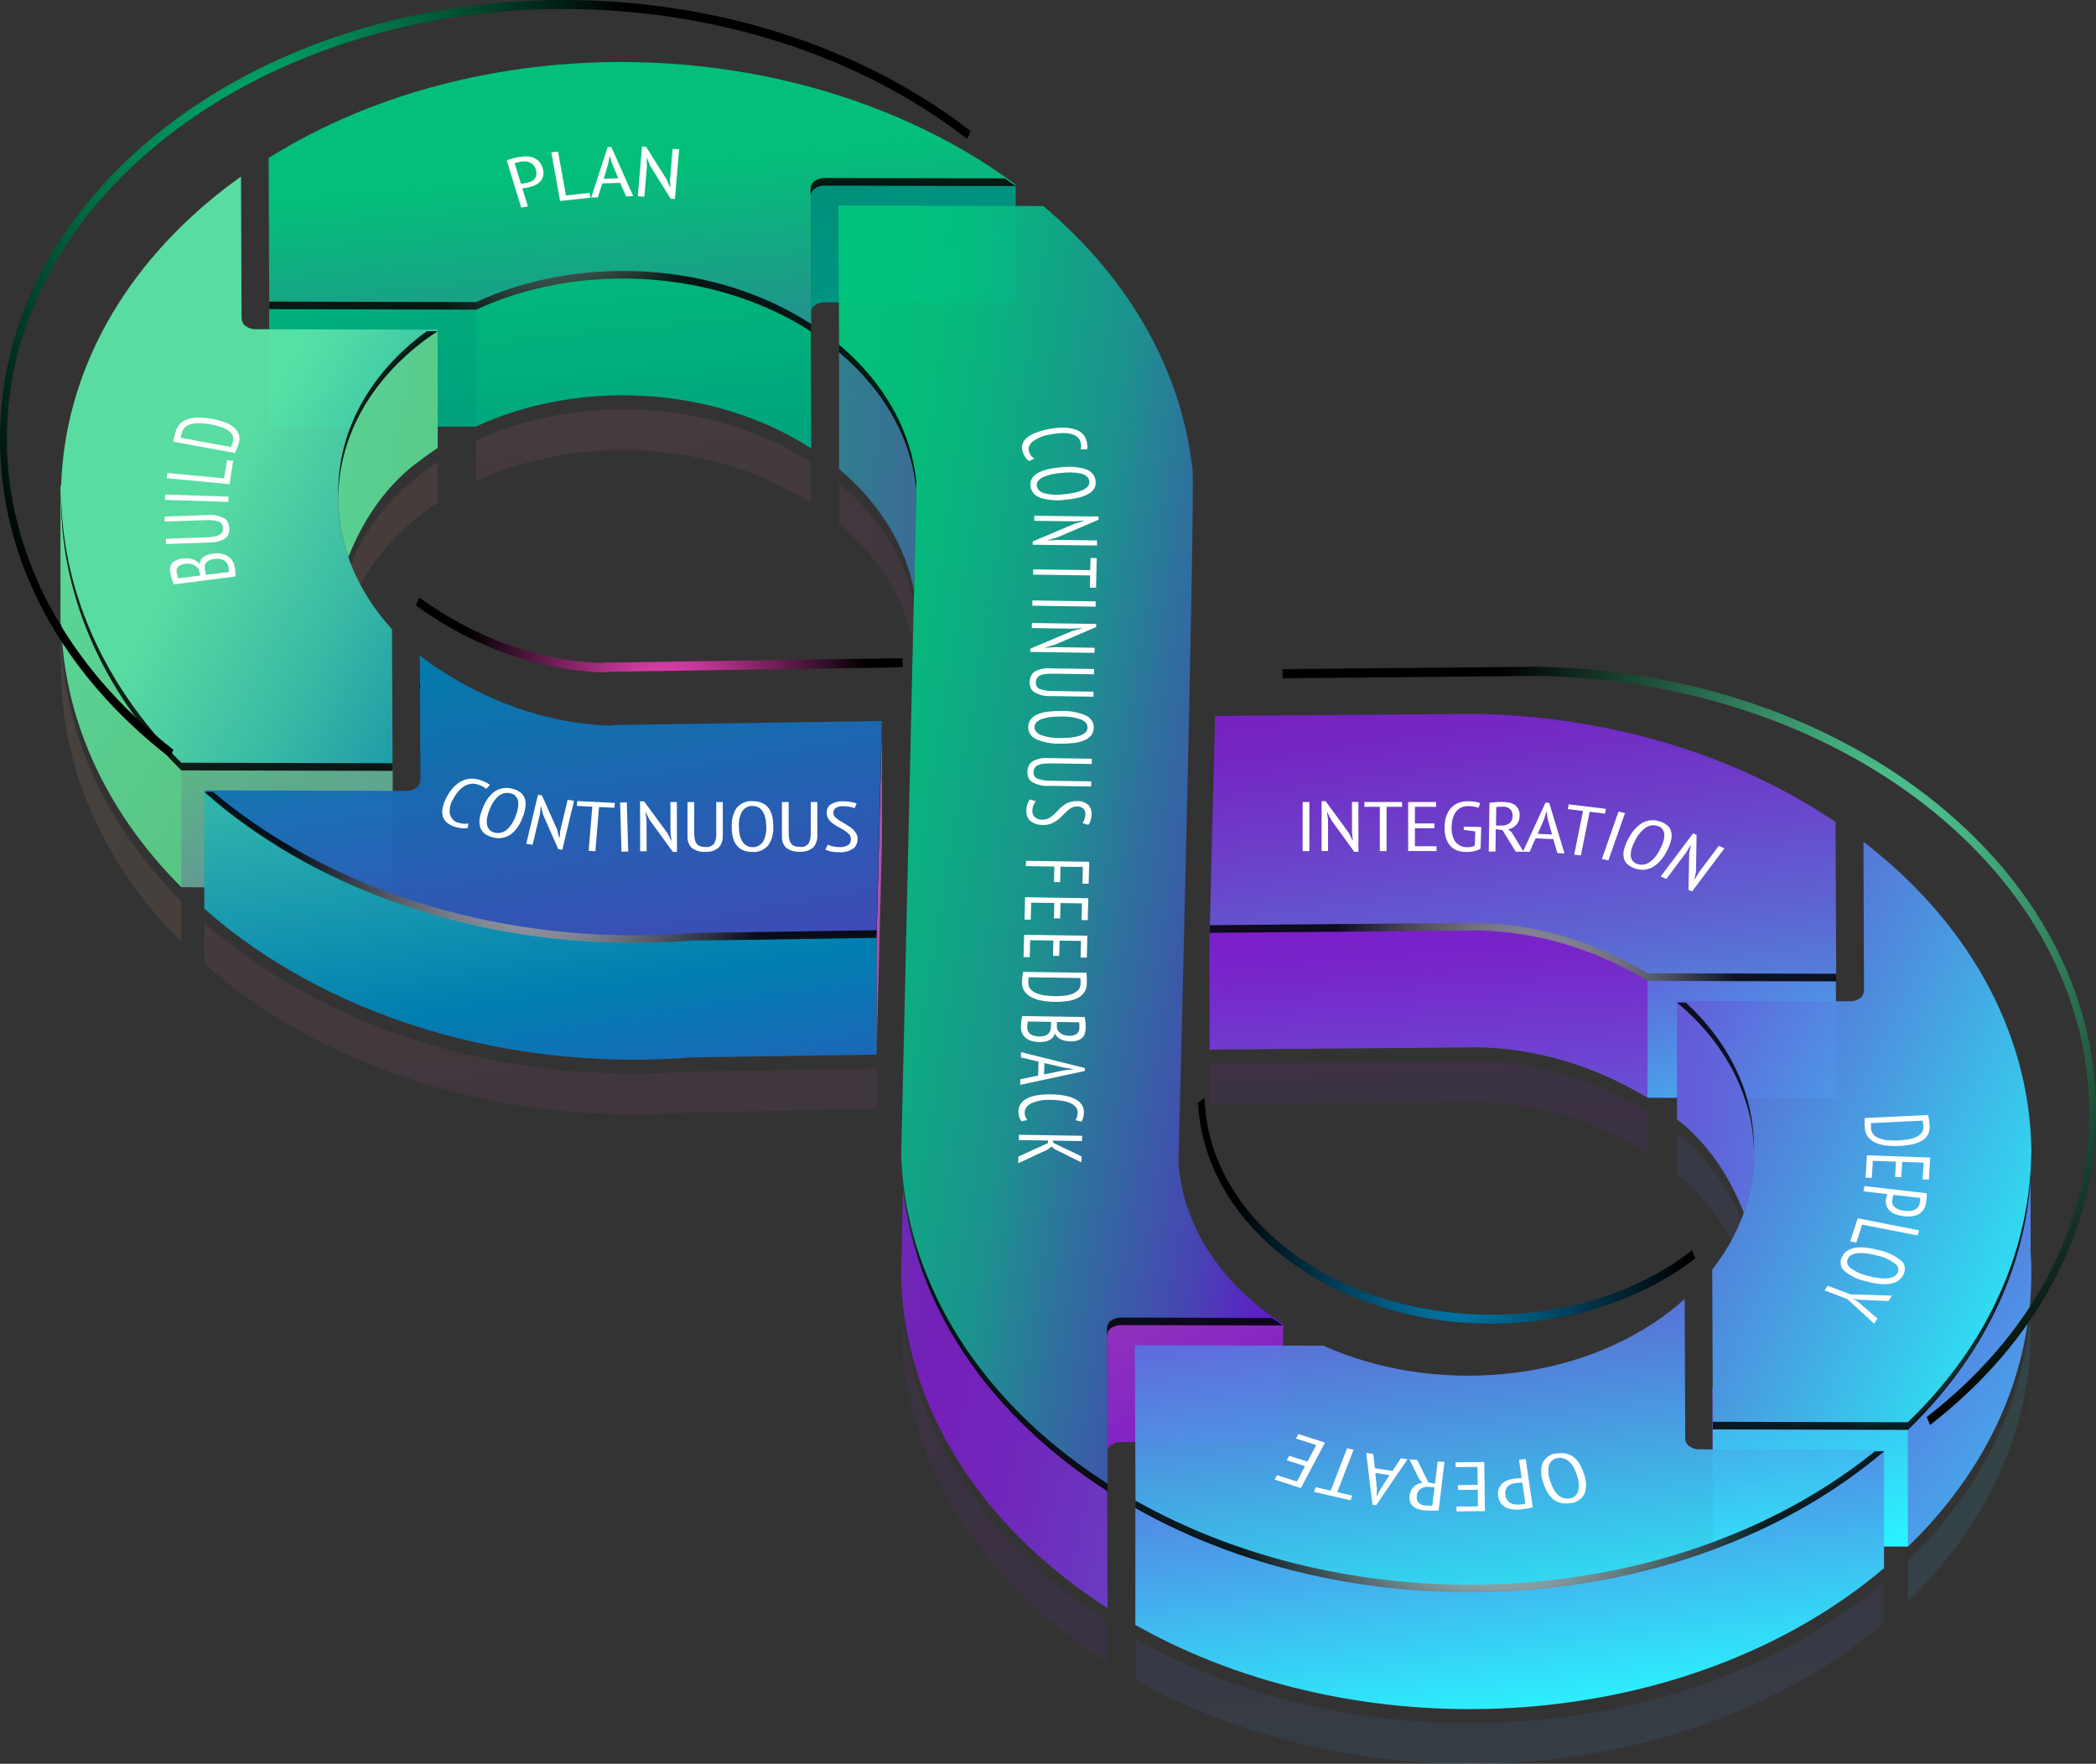 <?xml version="1.0" encoding="UTF-8"?><svg id="Layer_2" xmlns="http://www.w3.org/2000/svg" xmlns:xlink="http://www.w3.org/1999/xlink" viewBox="0 0 451.27 379.74"><rect x="0" y="0" width="451.27" height="379.74" fill="#333333" stroke="none"/><defs><style>.cls-1{fill:url(#linear-gradient);}.cls-2{opacity:.1;}.cls-3{fill:#fff;}.cls-4{fill:url(#radial-gradient-18);}.cls-5{fill:url(#radial-gradient-17);}.cls-6{fill:url(#radial-gradient-16);}.cls-7{fill:url(#radial-gradient-15);}.cls-8{fill:url(#linear-gradient-22);}.cls-8,.cls-9,.cls-10,.cls-11,.cls-12,.cls-13,.cls-14,.cls-15,.cls-16,.cls-17,.cls-18,.cls-19,.cls-20,.cls-21,.cls-22,.cls-23,.cls-24,.cls-25,.cls-26,.cls-27,.cls-28,.cls-29,.cls-30{isolation:isolate;}.cls-8,.cls-9,.cls-31{opacity:.9;}.cls-9{fill:url(#linear-gradient-21);}.cls-10{fill:url(#linear-gradient-26);}.cls-10,.cls-11,.cls-12,.cls-13,.cls-14,.cls-15,.cls-16,.cls-17,.cls-18,.cls-19,.cls-20,.cls-21,.cls-22,.cls-23,.cls-24,.cls-25,.cls-26,.cls-27,.cls-28,.cls-29,.cls-30{opacity:.95;}.cls-11{fill:url(#linear-gradient-27);}.cls-12{fill:url(#linear-gradient-35);}.cls-13{fill:url(#linear-gradient-34);}.cls-14{fill:url(#linear-gradient-29);}.cls-15{fill:url(#linear-gradient-32);}.cls-16{fill:url(#linear-gradient-28);}.cls-32{fill:url(#linear-gradient-8);}.cls-33{fill:url(#linear-gradient-9);}.cls-34{fill:url(#linear-gradient-3);}.cls-35{fill:url(#linear-gradient-4);}.cls-36{fill:url(#linear-gradient-2);}.cls-37{fill:url(#linear-gradient-6);}.cls-38{fill:url(#linear-gradient-7);}.cls-39{fill:url(#linear-gradient-5);}.cls-17{fill:url(#radial-gradient-2);}.cls-18{fill:url(#radial-gradient-8);}.cls-19{fill:url(#radial-gradient-7);}.cls-20{fill:url(#radial-gradient-5);}.cls-21{fill:url(#radial-gradient-6);}.cls-22{fill:url(#radial-gradient-3);}.cls-23{fill:url(#radial-gradient-4);}.cls-24{fill:url(#radial-gradient-9);}.cls-40{fill:url(#linear-gradient-14);}.cls-41{fill:url(#linear-gradient-18);}.cls-42{fill:url(#linear-gradient-20);}.cls-43{fill:url(#linear-gradient-23);}.cls-44{fill:url(#linear-gradient-15);}.cls-45{fill:url(#linear-gradient-19);}.cls-46{fill:url(#linear-gradient-16);}.cls-47{fill:url(#linear-gradient-17);}.cls-48{fill:url(#linear-gradient-13);}.cls-49{fill:url(#linear-gradient-12);}.cls-50{fill:url(#linear-gradient-10);}.cls-51{fill:url(#linear-gradient-11);}.cls-52{fill:url(#linear-gradient-24);}.cls-53{fill:url(#linear-gradient-25);}.cls-54{fill:url(#linear-gradient-33);}.cls-55{fill:url(#linear-gradient-30);}.cls-56{fill:url(#linear-gradient-31);}.cls-25{fill:url(#radial-gradient);}.cls-26{fill:url(#radial-gradient-14);}.cls-27{fill:url(#radial-gradient-13);}.cls-28{fill:url(#radial-gradient-12);}.cls-29{fill:url(#radial-gradient-11);}.cls-30{fill:url(#radial-gradient-10);}</style><linearGradient id="linear-gradient" x1="-460.48" y1="8308" x2="-446.83" y2="8260.02" gradientTransform="translate(17941.35 50254.93) scale(39.08 -6.04)" gradientUnits="userSpaceOnUse"><stop offset="0" stop-color="#ffe3a6"/><stop offset=".1" stop-color="#f9bf97"/><stop offset=".2" stop-color="#f39486"/><stop offset=".46" stop-color="#a142b3"/><stop offset=".6" stop-color="#7c1dc8"/><stop offset=".64" stop-color="#7825ca"/><stop offset=".7" stop-color="#6f3ed0"/><stop offset=".78" stop-color="#6065da"/><stop offset=".87" stop-color="#4b9ce8"/><stop offset=".97" stop-color="#31e0f9"/><stop offset="1" stop-color="#2af5ff"/></linearGradient><linearGradient id="linear-gradient-2" x1="-408.87" y1="7805.81" x2="-342.61" y2="7783.99" gradientTransform="translate(2837.9 89015.24) scale(6.9 -11.4)" xlink:href="#linear-gradient"/><linearGradient id="linear-gradient-3" x1="-422.09" y1="7802.42" x2="-355.51" y2="7780.77" gradientTransform="translate(2895.81 89703.04) scale(6.86 -11.49)" xlink:href="#linear-gradient"/><linearGradient id="linear-gradient-4" x1="-435.82" y1="7571.37" x2="-400.58" y2="7560.58" gradientTransform="translate(4832.14 147528.72) scale(10.95 -19.47)" xlink:href="#linear-gradient"/><linearGradient id="linear-gradient-5" x1="-454.23" y1="8275.64" x2="-436.28" y2="8228.69" gradientTransform="translate(13555.5 51410.71) scale(29.86 -6.21)" xlink:href="#linear-gradient"/><linearGradient id="linear-gradient-6" x1="5312.98" y1="9550.66" x2="12513.23" y2="9468.18" gradientTransform="translate(-260.33 26632.25) scale(.06 -2.78)" xlink:href="#linear-gradient"/><linearGradient id="linear-gradient-7" x1="-449.78" y1="7520.76" x2="-424.24" y2="7509.67" gradientTransform="translate(8138.02 171716.9) scale(18.21 -22.81)" xlink:href="#linear-gradient"/><linearGradient id="linear-gradient-8" x1="-464.86" y1="7775.26" x2="-456.17" y2="7749.09" gradientTransform="translate(30914.72 93870.79) scale(66.8 -12.06)" xlink:href="#linear-gradient"/><linearGradient id="linear-gradient-9" x1="-417.44" y1="7751" x2="-373.68" y2="7734.14" gradientTransform="translate(3714.88 97170.36) scale(8.87 -12.53)" xlink:href="#linear-gradient"/><linearGradient id="linear-gradient-10" x1="-427.63" y1="7537.04" x2="-385.7" y2="7525.6" gradientTransform="translate(4585.36 162217.06) scale(10.78 -21.5)" xlink:href="#linear-gradient"/><linearGradient id="linear-gradient-11" x1="-461.64" y1="7741.54" x2="-452.9" y2="7719.13" gradientTransform="translate(27641.14 98672.81) scale(59.99 -12.73)" xlink:href="#linear-gradient"/><linearGradient id="linear-gradient-12" x1="-459.18" y1="7806.76" x2="-448.9" y2="7782.09" gradientTransform="translate(22202.65 88883.07) scale(48.36 -11.38)" gradientUnits="userSpaceOnUse"><stop offset="0" stop-color="#02c67c"/><stop offset=".22" stop-color="#00a27c"/><stop offset=".31" stop-color="#00907c"/><stop offset=".41" stop-color="#029684"/><stop offset=".56" stop-color="#0aa99c"/><stop offset=".76" stop-color="#17c7c4"/><stop offset=".98" stop-color="#28f1fa"/><stop offset="1" stop-color="#2af5ff"/></linearGradient><linearGradient id="linear-gradient-13" x1="-443.78" y1="8053.28" x2="-417.56" y2="8018.61" gradientTransform="translate(8201.36 63562.68) scale(18.46 -7.89)" xlink:href="#linear-gradient-12"/><linearGradient id="linear-gradient-14" x1="-444.71" y1="8013.09" x2="-418.47" y2="7980.75" gradientTransform="translate(8174.3 67179.54) scale(18.3 -8.39)" xlink:href="#linear-gradient-12"/><linearGradient id="linear-gradient-15" x1="-446.68" y1="8000.99" x2="-416.49" y2="7969.04" gradientTransform="translate(6992.07 67283.94) scale(15.72 -8.39)" xlink:href="#linear-gradient"/><linearGradient id="linear-gradient-16" x1="-455.93" y1="7503.6" x2="-440.95" y2="7493.82" gradientTransform="translate(13018.55 184862.25) scale(28.47 -24.62)" xlink:href="#linear-gradient"/><linearGradient id="linear-gradient-17" x1="-452.23" y1="8060.78" x2="-424.52" y2="8026.11" gradientTransform="translate(7832.88 63405.37) scale(17.4 -7.86)" xlink:href="#linear-gradient"/><linearGradient id="linear-gradient-18" x1="-415.47" y1="7664.83" x2="-370.38" y2="7649.86" gradientTransform="translate(3719.93 115865.22) scale(8.88 -15.11)" gradientUnits="userSpaceOnUse"><stop offset="0" stop-color="#5ae4a7"/><stop offset=".2" stop-color="#59c483"/><stop offset=".2" stop-color="#59c382"/><stop offset=".28" stop-color="#609f91"/><stop offset=".5" stop-color="#7442b8"/><stop offset=".6" stop-color="#7c1dc8"/><stop offset=".64" stop-color="#7825ca"/><stop offset=".7" stop-color="#6f3ed0"/><stop offset=".78" stop-color="#6065da"/><stop offset=".87" stop-color="#4b9ce8"/><stop offset=".97" stop-color="#31e0f9"/><stop offset="1" stop-color="#2af5ff"/></linearGradient><linearGradient id="linear-gradient-19" x1="-454.26" y1="7481" x2="-438.79" y2="7471.3" gradientTransform="translate(13413.06 199796.86) scale(29.63 -26.69)" xlink:href="#linear-gradient-18"/><linearGradient id="linear-gradient-20" x1="-447.63" y1="8048.24" x2="-421.92" y2="8013.52" gradientTransform="translate(8376.18 63600.37) scale(18.85 -7.89)" xlink:href="#linear-gradient-18"/><linearGradient id="linear-gradient-21" x1="-405.66" y1="7646.47" x2="-346.89" y2="7632.08" gradientTransform="translate(2837.9 121755.87) scale(6.9 -15.92)" gradientUnits="userSpaceOnUse"><stop offset="0" stop-color="#ffe3a6"/><stop offset=".04" stop-color="#dadea0"/><stop offset=".11" stop-color="#7fd490"/><stop offset=".2" stop-color="#02c67c"/><stop offset=".29" stop-color="#1d9f8d"/><stop offset=".5" stop-color="#6142b7"/><stop offset=".6" stop-color="#7c1dc8"/><stop offset=".64" stop-color="#7825ca"/><stop offset=".7" stop-color="#6f3ed0"/><stop offset=".78" stop-color="#6065da"/><stop offset=".87" stop-color="#4b9ce8"/><stop offset=".97" stop-color="#31e0f9"/><stop offset="1" stop-color="#2af5ff"/></linearGradient><linearGradient id="linear-gradient-22" x1="-450.34" y1="7470.29" x2="-426.32" y2="7461.35" gradientTransform="translate(8242.74 209210.04) scale(18.43 -27.99)" xlink:href="#linear-gradient-21"/><linearGradient id="linear-gradient-23" x1="-463.85" y1="7615.16" x2="-456.24" y2="7598.5" gradientTransform="translate(30914.71 131204.32) scale(66.8 -17.22)" xlink:href="#linear-gradient"/><linearGradient id="linear-gradient-24" x1="388.16" y1="7530.63" x2="1220.87" y2="7520.32" gradientTransform="translate(-162.82 166939.28) scale(.48 -22.15)" xlink:href="#linear-gradient"/><linearGradient id="linear-gradient-25" x1="-461.72" y1="7599.11" x2="-453.47" y2="7583.47" gradientTransform="translate(27641.17 136006.34) scale(59.99 -17.88)" gradientUnits="userSpaceOnUse"><stop offset="0" stop-color="#5ae4a7"/><stop offset=".12" stop-color="#3ac0aa"/><stop offset=".3" stop-color="#007eb1"/><stop offset=".5" stop-color="#5639c1"/><stop offset=".6" stop-color="#7c1dc8"/><stop offset=".64" stop-color="#7825ca"/><stop offset=".7" stop-color="#6f3ed0"/><stop offset=".78" stop-color="#6065da"/><stop offset=".87" stop-color="#4b9ce8"/><stop offset=".97" stop-color="#31e0f9"/><stop offset="1" stop-color="#2af5ff"/></linearGradient><linearGradient id="linear-gradient-26" x1="-460.55" y1="7603.48" x2="-454.29" y2="7586.35" gradientTransform="translate(30774.12 135391.17) scale(66.66 -17.81)" gradientUnits="userSpaceOnUse"><stop offset="0" stop-color="#00c67c"/><stop offset=".2" stop-color="#00c67c"/><stop offset=".29" stop-color="#1c9f8d"/><stop offset=".5" stop-color="#6042b7"/><stop offset=".6" stop-color="#7c1dc8"/><stop offset=".64" stop-color="#7825ca"/><stop offset=".7" stop-color="#6f3ed0"/><stop offset=".78" stop-color="#6065da"/><stop offset=".87" stop-color="#4b9ce8"/><stop offset=".97" stop-color="#31e0f9"/><stop offset="1" stop-color="#2af5ff"/></linearGradient><linearGradient id="linear-gradient-27" x1="-453.39" y1="7404.48" x2="-442.68" y2="7397.79" gradientTransform="translate(15278.16 291484.52) scale(33.61 -39.35)" gradientUnits="userSpaceOnUse"><stop offset="0" stop-color="#5ae4a7"/><stop offset=".08" stop-color="#3ac0aa"/><stop offset=".2" stop-color="#007eb1"/><stop offset=".47" stop-color="#5639c1"/><stop offset=".6" stop-color="#7c1dc8"/><stop offset=".64" stop-color="#7825ca"/><stop offset=".7" stop-color="#6f3ed0"/><stop offset=".78" stop-color="#6065da"/><stop offset=".87" stop-color="#4b9ce8"/><stop offset=".97" stop-color="#31e0f9"/><stop offset="1" stop-color="#2af5ff"/></linearGradient><linearGradient id="linear-gradient-28" x1="-461.02" y1="7578.53" x2="-452.66" y2="7563.49" gradientTransform="translate(27868.31 144002.24) scale(60.47 -18.99)" gradientUnits="userSpaceOnUse"><stop offset="0" stop-color="#ffe3a6"/><stop offset=".04" stop-color="#dad4a7"/><stop offset=".11" stop-color="#7fb0ab"/><stop offset=".2" stop-color="#007eb1"/><stop offset=".47" stop-color="#5639c1"/><stop offset=".6" stop-color="#7c1dc8"/><stop offset=".64" stop-color="#7825ca"/><stop offset=".7" stop-color="#6f3ed0"/><stop offset=".78" stop-color="#6065da"/><stop offset=".87" stop-color="#4b9ce8"/><stop offset=".97" stop-color="#31e0f9"/><stop offset="1" stop-color="#2af5ff"/></linearGradient><linearGradient id="linear-gradient-29" x1="-460.92" y1="7609.93" x2="-453.81" y2="7593.49" gradientTransform="translate(25820.26 134362.71) scale(55.91 -17.66)" xlink:href="#linear-gradient"/><linearGradient id="linear-gradient-30" x1="-462.13" y1="7817.36" x2="-453.06" y2="7791.85" gradientTransform="translate(25824.94 87813.06) scale(55.92 -11.23)" xlink:href="#linear-gradient"/><linearGradient id="linear-gradient-31" x1="-440.78" y1="8052.33" x2="-422.32" y2="8030.06" gradientTransform="translate(7566.2 63592.69) scale(16.84 -7.89)" xlink:href="#linear-gradient"/><linearGradient id="linear-gradient-32" x1="-455.62" y1="7409.23" x2="-444.64" y2="7402.71" gradientTransform="translate(14488.01 288493.43) scale(31.62 -38.93)" xlink:href="#linear-gradient"/><linearGradient id="linear-gradient-33" x1="-417.15" y1="7700.53" x2="-354.49" y2="7683.22" gradientTransform="translate(2900.33 108318.33) scale(6.87 -14.06)" xlink:href="#linear-gradient"/><linearGradient id="linear-gradient-34" x1="-456.83" y1="7318.51" x2="-448.13" y2="7315.55" gradientTransform="translate(18189.21 624042.15) scale(39.68 -85.26)" gradientUnits="userSpaceOnUse"><stop offset="0" stop-color="#02c67c"/><stop offset=".33" stop-color="#00c67c"/><stop offset=".37" stop-color="#03c07e"/><stop offset=".41" stop-color="#0bb186"/><stop offset=".47" stop-color="#1a9792"/><stop offset=".52" stop-color="#2e73a3"/><stop offset=".59" stop-color="#4845b9"/><stop offset=".65" stop-color="#670ed4"/><stop offset=".66" stop-color="#7000db"/><stop offset=".69" stop-color="#6d08dc"/><stop offset=".74" stop-color="#6621df"/><stop offset=".8" stop-color="#5b48e5"/><stop offset=".87" stop-color="#4b7fed"/><stop offset=".95" stop-color="#37c4f7"/><stop offset="1" stop-color="#2af5ff"/></linearGradient><linearGradient id="linear-gradient-35" x1="-462.97" y1="7575.08" x2="-456.89" y2="7559.75" gradientTransform="translate(30941.81 146852.09) scale(66.86 -19.38)" xlink:href="#linear-gradient"/><radialGradient id="radial-gradient" cx="-400.25" cy="7769.36" fx="-400.25" fy="7769.36" r="1.16" gradientTransform="translate(4237.42 108425.21) scale(10.38 -13.94)" gradientUnits="userSpaceOnUse"><stop offset="0" stop-color="#fff"/><stop offset="1" stop-color="#000"/></radialGradient><radialGradient id="radial-gradient-2" cx="204.64" cy="12048.52" fx="204.64" fy="12048.52" r="13.73" gradientTransform="translate(-37.61 18502.61) scale(1.14 -1.53)" xlink:href="#radial-gradient"/><radialGradient id="radial-gradient-3" cx="-365.28" cy="7979.07" fx="-365.28" fy="7979.07" r=".9" gradientTransform="translate(2603.04 79268.22) scale(6.88 -9.92)" xlink:href="#radial-gradient"/><radialGradient id="radial-gradient-4" cx="-374.03" cy="7821.7" fx="-374.03" fy="7821.7" r="1.1" gradientTransform="translate(3858.23 98252.18) scale(9.33 -12.53)" xlink:href="#radial-gradient"/><radialGradient id="radial-gradient-5" cx="-424.51" cy="7552.37" fx="-424.51" fy="7552.37" r=".96" gradientTransform="translate(7693.05 179566.1) scale(17.68 -23.77)" xlink:href="#radial-gradient"/><radialGradient id="radial-gradient-6" cx="-361.49" cy="7851.58" fx="-361.49" fy="7851.58" r=".9" gradientTransform="translate(3441.26 94032.76) scale(8.41 -11.95)" xlink:href="#radial-gradient"/><radialGradient id="radial-gradient-7" cx="-235.37" cy="8712.78" fx="-235.37" fy="8712.78" r="12.99" gradientTransform="translate(1188.07 43272.23) scale(3.65 -4.94)" xlink:href="#radial-gradient"/><radialGradient id="radial-gradient-8" cx="-412.95" cy="7590.06" fx="-412.95" fy="7590.06" r="3.8" gradientTransform="translate(6707.35 157878.19) scale(15.46 -20.76)" xlink:href="#radial-gradient"/><radialGradient id="radial-gradient-9" cx="-401.2" cy="7748.43" fx="-401.2" fy="7748.43" r="3.92" gradientTransform="translate(4459.02 112911.66) scale(10.82 -14.57)" xlink:href="#radial-gradient"/><radialGradient id="radial-gradient-10" cx="-416.9" cy="7548.82" fx="-416.9" fy="7548.82" r="1.65" gradientTransform="translate(7735.63 178723.68) scale(17.59 -23.64)" xlink:href="#radial-gradient"/><radialGradient id="radial-gradient-11" cx="235.58" cy="11966.84" fx="235.58" fy="11966.84" r="11.81" gradientTransform="translate(-12.82 18562.36) scale(1.15 -1.53)" xlink:href="#radial-gradient"/><radialGradient id="radial-gradient-12" cx="-429.1" cy="7552.87" fx="-429.1" fy="7552.87" r="1.7" gradientTransform="translate(7588.77 178446.75) scale(17.57 -23.61)" xlink:href="#radial-gradient"/><radialGradient id="radial-gradient-13" cx="-430.92" cy="7496.63" fx="-430.92" fy="7496.63" r="1.17" gradientTransform="translate(9350.65 213903.66) scale(21.2 -28.5)" xlink:href="#radial-gradient"/><radialGradient id="radial-gradient-14" cx="-415.77" cy="7633.95" fx="-415.77" fy="7633.95" r="3.83" gradientTransform="translate(5881.58 142467.51) scale(13.87 -18.64)" xlink:href="#radial-gradient"/><radialGradient id="radial-gradient-15" cx="-448.68" cy="7357.23" fx="-448.68" fy="7357.23" r="1.84" gradientTransform="translate(21788.21 471711.52) scale(47.66 -64.09)" gradientUnits="userSpaceOnUse"><stop offset="0" stop-color="#5ae4a7"/><stop offset=".22" stop-color="#47b584"/><stop offset=".73" stop-color="#19412f"/><stop offset="1" stop-color="#000"/></radialGradient><radialGradient id="radial-gradient-16" cx="-453.79" cy="7358.63" fx="-453.79" fy="7358.63" r="1.7" gradientTransform="translate(21690.68 471359.03) scale(47.67 -64.05)" gradientUnits="userSpaceOnUse"><stop offset="0" stop-color="#02c67c"/><stop offset=".26" stop-color="#01975e"/><stop offset=".83" stop-color="#002315"/><stop offset="1" stop-color="#000"/></radialGradient><radialGradient id="radial-gradient-17" cx="-312.14" cy="8400.08" fx="-312.14" fy="8400.08" r="9.33" gradientTransform="translate(1619.55 53325.89) scale(4.73 -6.33)" gradientUnits="userSpaceOnUse"><stop offset="0" stop-color="#f945c0"/><stop offset=".21" stop-color="#ca389c"/><stop offset=".67" stop-color="#561742"/><stop offset="1" stop-color="#000"/></radialGradient><radialGradient id="radial-gradient-18" cx="-408.78" cy="7621.89" fx="-408.78" fy="7621.89" r="3.46" gradientTransform="translate(6126.29 145855.11) scale(14.22 -19.1)" gradientUnits="userSpaceOnUse"><stop offset="0" stop-color="#007eb1"/><stop offset=".28" stop-color="#005c82"/><stop offset=".93" stop-color="#000a0e"/><stop offset="1" stop-color="#000"/></radialGradient></defs><g id="Layer_1-2"><g id="Group_1801"><g id="Group_1800"><g id="Group_1787" class="cls-2"><path id="Path_2029" class="cls-1" d="M318.32,237.27c12.55,.27,24.93,3.96,36.39,10.84v-8.76c-11.46-6.89-23.84-10.58-36.39-10.84l-57.91,.48v8.76l57.91-.48Z"/><path id="Path_2030" class="cls-36" d="M197.12,140.97l.17-7.43c-1.07-10.64-6.61-21.12-16.65-29.54v8.76c9.61,8.08,15.1,18.03,16.48,28.21Z"/><path id="Path_2031" class="cls-34" d="M361.07,252.76c9.69,8.11,15.11,18.19,16.3,28.49,1.55-13.2-3.86-26.84-16.3-37.26h0v8.76h0Z"/><path id="Path_2032" class="cls-35" d="M437.19,290.39v-8.76c-1.18,19.38-9.97,38.51-26.43,54.38v8.76c16.46-15.88,25.26-35,26.43-54.38Z"/><path id="Path_2033" class="cls-39" d="M174.55,108.28v-8.76c-20.72-13.39-49.79-14.99-72.04-4.68v8.76c22.26-10.31,51.32-8.71,72.04,4.68Z"/><path id="Path_2034" class="cls-37" d="M437.19,297.91v9.02c.18-3,.18-6.02,0-9.02Z"/><path id="Path_2035" class="cls-38" d="M229.82,343.16c-21.28-16.52-33.05-37.62-35.38-59.19v8.76c2.34,21.57,14.1,42.68,35.38,59.19,2.75,2.14,5.61,4.13,8.55,6.02v-8.76c-2.94-1.89-5.8-3.89-8.55-6.02Z"/><path id="Path_2036" class="cls-32" d="M244.46,352.86v8.76c47.69,26.92,114.82,23.88,157.57-9.28,1.24-.97,2.43-1.95,3.62-2.95v-8.76c-1.18,1-2.37,1.98-3.62,2.95-42.75,33.16-109.88,36.21-157.57,9.28Z"/><path id="Path_2037" class="cls-33" d="M90.67,110.76c1.15-.9,2.35-1.73,3.57-2.54h0v-8.76h0c-1.22,.81-2.41,1.64-3.57,2.54-13.35,10.36-19.17,24.39-17.57,38.08,1.24-10.75,7.07-21.18,17.57-29.33Z"/><path id="Path_2038" class="cls-50" d="M13.19,133.13l-.17-.1v8.76l.17,.1c-.64,21.4,7.96,43.02,25.84,60.88v-8.76c-17.88-17.86-26.48-39.48-25.84-60.88Z"/><path id="Path_2039" class="cls-51" d="M49.32,203.1c-1.86-1.44-3.62-2.92-5.34-4.45v8.76c1.72,1.51,3.48,3,5.34,4.45,27.32,21.2,64.26,30.4,99.75,27.58l39.65-.6v-8.76l-39.65,.6c-35.48,2.82-72.43-6.39-99.75-27.58Z"/></g><g id="Group_1788"><path id="Path_2040" class="cls-49" d="M102.51,66.35l-44.55-.11v25.47l44.55,.11c22.29-10.33,51.42-8.71,72.15,4.74l-.1-25.53c-20.72-13.39-49.79-14.99-72.05-4.68Z"/><path id="Path_2041" class="cls-48" d="M102.51,66.35l-44.55-.11v25.47l44.55,.11v-25.47Z"/><path id="Path_2042" class="cls-40" d="M177.51,39.63c-.73-.02-1.46,.21-2.11,.67-.49,.29-.82,.91-.87,1.62l.1,24.91c.16-.46,.43-.83,.77-1.07,.65-.46,1.37-.69,2.11-.67l41.18,.1v-25.47l-41.18-.09Z"/></g><path id="Path_2043" class="cls-44" d="M241.31,284.99c-.73-.02-1.46,.21-2.11,.67-.49,.29-.82,.92-.87,1.64l.1,24.91c.16-.46,.43-.83,.77-1.07,.65-.46,1.37-.69,2.11-.67l34.95,.08v-25.49h0l-34.95-.07Z"/><path id="Path_2044" class="cls-46" d="M437.19,253.14c-1.18,19.38-9.97,38.51-26.43,54.38l-41.99-.1-.03-8.73-.1,.14,.14,34.07,41.99,.1c19.06-18.38,27.86-41.12,26.43-63.56v-16.3Z"/><path id="Path_2045" class="cls-47" d="M368.78,307.42v25.48h41.99v-25.37l-41.99-.1Z"/><g id="Group_1789"><path id="Path_2046" class="cls-41" d="M94.24,70.96c-1.22,.81-2.41,1.64-3.57,2.54-16.1,12.49-21.28,30.32-15.67,46.46,3.52-8.97,8.98-16.29,15.67-20.98,1.15-.9,2.35-1.73,3.57-2.54v-25.47h0Z"/><path id="Path_2047" class="cls-45" d="M84.52,165.63h-.1l-45.39-.11c-17.88-17.86-26.48-39.48-25.84-60.88l-.17-.1v29.79l.16-.07c.52,20.03,9.13,40.03,25.85,56.74l45.49,.11v-25.47h0Z"/><path id="Path_2048" class="cls-42" d="M84.52,165.63h-.1l-45.39-.11v25.47l45.49,.11v-25.47h0Z"/></g><g id="Group_1790"><path id="Path_2049" class="cls-9" d="M197.29,105.05c-1.07-10.65-6.61-21.12-16.65-29.54v25.47c8.97,7.53,14.34,16.69,16.15,26.16l.5-22.09Z"/><path id="Path_2050" class="cls-8" d="M229.82,314.67c-21.28-16.51-33.05-37.62-35.38-59.19l-.44,19.35c.6,23.67,12.53,47.24,35.82,65.32,2.78,2.16,5.68,4.18,8.65,6.09l-.1-25.54c-2.94-1.89-5.8-3.89-8.55-6.02Z"/></g><path id="Path_2051" class="cls-43" d="M402.01,315.09c-42.74,33.16-109.87,36.21-157.57,9.28v25.48c47.69,26.92,114.82,23.88,157.57-9.28,1.24-.97,2.43-1.95,3.62-2.95v-25.47c-1.18,1-2.37,1.98-3.62,2.95Z"/><path id="Path_2052" class="cls-52" d="M189.9,180.7v-25.47l-1.17,46.37v25.47l1.17-46.37Z"/><path id="Path_2053" class="cls-53" d="M188.72,201.59l-39.65,.6c-35.49,2.81-72.43-6.39-99.75-27.58-1.86-1.44-3.62-2.92-5.34-4.45h0v25.47c1.72,1.51,3.48,3,5.34,4.45,27.32,21.2,64.26,30.4,99.75,27.58l39.65-.6v-25.47Z"/><path id="Path_2054" class="cls-10" d="M57.96,66.24l44.55,.11c22.29-10.33,51.42-8.71,72.15,4.74l-.12-29.15c.05-.71,.38-1.33,.87-1.62,.65-.46,1.37-.7,2.11-.67l41.18,.1C173.82,6.62,104.72,4.63,57.84,34.01l.12,32.23Z"/><path id="Path_2055" class="cls-11" d="M84.52,165.63l-.12-30.16c-17.28-18.98-15.26-45.25,6.27-61.96,1.15-.89,2.35-1.73,3.57-2.54l-39.24-.09c-.74,.02-1.46-.22-2.11-.68-.49-.3-.82-.92-.88-1.64l-.12-30.54c-1.21,.86-2.4,1.73-3.57,2.63C4.67,74.5,1.69,128.23,39.03,165.53l45.49,.1Z"/><path id="Path_2056" class="cls-16" d="M189.9,155.22l-58.39,.89-.08,.13c-13.98-.49-27.68-5.38-40-14.29-.35-.28-.69-.56-1.03-.84l.11,26.85c0,1.28-1.33,2.31-2.98,2.31l-43.54-.1c1.72,1.51,3.48,3,5.34,4.45,27.32,21.2,64.26,30.4,99.75,27.58l39.65-.6,1.17-46.37Z"/><path id="Path_2057" class="cls-14" d="M395.2,176.97c-22.2-14.99-49.69-22.75-77.34-23.27l-56.25,.43-1.17,46.37,57.88-.49c12.55,.27,24.93,3.96,36.39,10.84l40.63,.1-.14-34Z"/><path id="Path_2058" class="cls-55" d="M354.71,210.86c-11.46-6.89-23.84-10.58-36.39-10.84l-57.91,.48,.02,25.48,57.88-.49c12.55,.27,24.93,3.96,36.39,10.84l40.63,.1-.1-25.47-40.52-.1Z"/><path id="Path_2059" class="cls-56" d="M354.71,236.33l40.63,.1-.1-25.47-40.54-.1v25.47Z"/><path id="Path_2060" class="cls-15" d="M401.32,213.29c-.05,.71-.38,1.33-.87,1.62-.65,.46-1.37,.7-2.11,.67l-37.28-.09c19.19,16.09,21.74,39.86,7.58,57.84l.14,34.07,41.99,.1c38.34-36.97,35.2-91.53-9.28-126.05-.1-.07-.2-.14-.29-.21l.12,32.04Z"/><path id="Path_2061" class="cls-54" d="M375.45,261.11c.03-.08,.06-.17,.09-.25,5.35-15.52,.52-32.78-14.48-45.34h0v25.47c6.13,4.72,11.12,11.7,14.38,20.12Z"/><path id="Path_2062" class="cls-13" d="M238.48,320.76l-.14-33.47c.05-.72,.38-1.34,.87-1.64,.65-.46,1.37-.69,2.11-.67l34.95,.08c-1.5-.97-2.95-1.98-4.34-3.06-11.41-8.85-17.47-20.29-18.2-31.87,0,0,3.65-143.14,3.01-149.04-2.21-20.46-12.92-40.54-32.11-56.73l-44.11-.11,.13,31.24c10.04,8.43,15.58,18.9,16.65,29.54l-3.28,144.31c.6,23.67,12.53,47.24,35.82,65.32,2.77,2.16,5.67,4.18,8.64,6.09Z"/><path id="Path_2063" class="cls-12" d="M365.82,312.05c-.74,.02-1.46-.22-2.11-.68-.49-.3-.83-.92-.88-1.64l-.12-30.06c-.97,.87-1.97,1.73-3.04,2.56-20.17,15.65-51.01,18.13-74.76,7.5l-40.58-.1,.14,34.74c47.69,26.93,114.82,23.88,157.57-9.28,1.24-.97,2.43-1.95,3.62-2.95l-39.83-.1Z"/><g id="Group_1791" class="cls-31"><path id="Path_2064" class="cls-25" d="M72.83,106.81c.22-12,6.15-23.9,17.84-32.97,1.15-.9,2.35-1.73,3.57-2.54h-2.3c-.42,.3-.86,.58-1.26,.9-12.24,9.48-18.16,22.05-17.84,34.62Z"/><path id="Path_2065" class="cls-17" d="M175.4,40.63c.65-.46,1.37-.69,2.11-.67l41.18,.1c-.77-.57-1.56-1.1-2.34-1.65l-38.85-.09c-.73-.02-1.46,.21-2.11,.67-.49,.3-.82,.92-.87,1.64v1.59c.06-.7,.4-1.3,.88-1.59Z"/><path id="Path_2066" class="cls-22" d="M90.5,166.69v-.05l-.1-25.2h0l.1,25.25Z"/><path id="Path_2067" class="cls-23" d="M377.64,247.77c.21-11.33-4.69-22.73-14.7-31.92h-1.87c10.75,9.01,16.28,20.44,16.57,31.92Z"/><path id="Path_2068" class="cls-20" d="M180.64,75.84c9.96,8.36,15.49,18.73,16.62,29.29l.03-1.39c-1.07-10.64-6.61-21.11-16.65-29.54l-.12-29.59h0l.12,31.24Z"/><path id="Path_2069" class="cls-21" d="M401.32,211.98l-.12-30.38h0l.12,30.44v-.06Z"/><path id="Path_2070" class="cls-19" d="M354.71,211.19l40.63,.1v-1.64l-40.62-.1c-11.46-6.89-23.84-10.58-36.39-10.85l-57.84,.49-.04,1.64,57.88-.49c12.55,.27,24.93,3.96,36.39,10.85Z"/><path id="Path_2071" class="cls-18" d="M402.01,313.78c-42.74,33.16-109.87,36.21-157.57,9.28l-.13-33.1h0l.14,34.74c47.69,26.92,114.82,23.88,157.57-9.28,1.24-.97,2.43-1.95,3.62-2.95h-1.97c-.55,.43-1.09,.87-1.66,1.3Z"/><path id="Path_2072" class="cls-24" d="M102.51,66.68c22.29-10.33,51.42-8.71,72.15,4.74v-1.65c-20.72-13.45-49.85-15.06-72.15-4.73l-44.55-.11-.12-30.61h0l.13,32.24,44.54,.11Z"/><path id="Path_2073" class="cls-30" d="M410.76,306.21l-41.99-.1-.13-32.43h0l.14,34.07,41.99,.1c18.11-17.47,26.96-38.86,26.57-60.21-.09,20.8-8.93,41.55-26.58,58.56Z"/><path id="Path_2074" class="cls-29" d="M273.84,283.76l-32.53-.09c-.73-.02-1.46,.21-2.11,.67-.49,.29-.82,.91-.87,1.62v1.59c.06-.69,.39-1.29,.86-1.58,.65-.46,1.37-.7,2.11-.67l34.95,.08c-.81-.52-1.62-1.07-2.42-1.62Z"/><path id="Path_2075" class="cls-28" d="M84.51,164.32l-45.48-.11c-17.18-17.16-25.8-37.79-25.88-58.37-.39,21.12,8.24,42.4,25.88,60.02l45.49,.11v-1.64Z"/><path id="Path_2076" class="cls-27" d="M229.82,313.36c-23.14-17.95-35.05-41.33-35.79-64.84l-.03,1.16c.6,23.67,12.53,47.24,35.82,65.32,2.78,2.16,5.68,4.18,8.65,6.09v-1.65c-2.98-1.91-5.87-3.93-8.65-6.09Z"/><path id="Path_2077" class="cls-26" d="M188.72,200.28l-39.65,.6c-35.49,2.81-72.43-6.39-99.75-27.58-1.18-.92-2.31-1.86-3.43-2.8h-1.92c1.72,1.51,3.48,3,5.34,4.45,27.32,21.2,64.26,30.39,99.75,27.58l39.65-.6,1.17-46.37h-.04l-1.13,44.73Z"/></g><g id="Group_1799"><g id="Group_1795"><g id="Group_1792"><path id="Path_2078" class="cls-3" d="M109.1,34.53c.41-.17,.82-.31,1.24-.42,.45-.12,.9-.21,1.34-.3,.51-.09,1.03-.14,1.54-.15,.5,0,1.01,.07,1.49,.24,.46,.15,.89,.42,1.27,.79,.38,.38,.68,.91,.85,1.5,.37,.98,.17,2.19-.48,2.86-.34,.37-.73,.65-1.15,.83-.49,.22-.99,.38-1.5,.47l-.24,.05-.36,.06c-.13,.02-.26,.03-.38,.05s-.21,.02-.27,.02l1.21,3.91-1.43,.26-3.14-10.18Zm2.97,.29c-.24,.05-.48,.1-.72,.16-.18,.04-.36,.1-.54,.17l1.34,4.38c.08,.01,.16,.01,.24,0l.34-.05c.12-.02,.23-.03,.34-.06l.24-.04c.34-.06,.67-.16,1-.29,.28-.11,.54-.29,.76-.54,.19-.22,.33-.52,.4-.85,.06-.41,.01-.84-.12-1.21-.11-.38-.3-.72-.53-.97-.23-.25-.49-.44-.77-.56-.3-.13-.62-.19-.94-.2-.34-.02-.68,0-1.02,.06h0Z"/><path id="Path_2079" class="cls-3" d="M127.13,42.56l-6.54,.71-1.89-10.47,1.45-.16,1.7,9.44,5.08-.55,.2,1.03Z"/><path id="Path_2080" class="cls-3" d="M133.52,39.36l-3.86,.13-.93,3-1.45,.05,3.54-10.87,.8-.03,4.72,10.59-1.55,.05-1.28-2.92Zm-3.53-.87l3.12-.1-1.37-3.24-.45-1.58h-.04l-.29,1.64-.97,3.29Z"/><path id="Path_2081" class="cls-3" d="M139.98,35.68l-.7-1.7h-.06l.07,1.67-.56,6.69-1.41-.07,.9-10.72,.88,.05,4.48,7.11,.67,1.62h.08l-.08-1.6,.56-6.67,1.41,.07-.91,10.7-.9-.04-4.44-7.1Z"/></g><g id="Group_1793"><path id="Path_2082" class="cls-3" d="M39.33,120.26c.34-.04,.68-.06,1.02-.04,.34,.02,.67,.07,1,.16,.31,.08,.6,.21,.89,.38,.26,.15,.48,.37,.67,.65h.08c.02-.26,.07-.5,.17-.72,.12-.26,.29-.48,.48-.65,.27-.23,.57-.4,.88-.52,.43-.17,.87-.27,1.32-.32,.62-.09,1.24-.08,1.85,.02,.48,.08,.95,.26,1.38,.53,.35,.22,.66,.53,.92,.91,.22,.34,.39,.74,.48,1.18,.03,.14,.07,.3,.1,.48,.04,.19,.07,.39,.09,.59,.02,.21,.05,.42,.06,.62,.01,.19,0,.39-.03,.58l-13.23,1.7c-.16-.33-.3-.67-.42-1.02-.14-.42-.26-.85-.35-1.3-.07-.33-.1-.68-.09-1.02,.01-.36,.11-.7,.28-.97,.22-.35,.51-.61,.83-.77,.51-.26,1.06-.42,1.6-.46Zm3.65,3.05c-.03-.14-.07-.3-.12-.47-.04-.15-.09-.3-.15-.44-.33-.38-.71-.66-1.13-.82-.54-.21-1.11-.28-1.67-.19-.35,.03-.7,.12-1.04,.27-.22,.09-.43,.24-.61,.45-.12,.15-.21,.36-.24,.58-.02,.22-.01,.45,.04,.67,.05,.24,.11,.47,.17,.69,.05,.16,.11,.31,.17,.46l4.71-.6-.13-.61Zm6.17-1.41c-.06-.27-.17-.52-.32-.72-.18-.23-.39-.42-.62-.54-.28-.15-.58-.26-.88-.3-.38-.05-.76-.05-1.14,0-.42,.04-.84,.16-1.24,.35-.25,.12-.48,.32-.66,.58-.13,.2-.21,.46-.22,.72,0,.27,.01,.53,.07,.79l.21,.99,4.92-.63c.01-.08,.01-.16,0-.24,0-.09-.01-.2-.03-.32s-.02-.23-.04-.35-.03-.23-.05-.32h0Z"/><path id="Path_2083" class="cls-3" d="M35.47,112.3l-.07-1.08,9.12-.32c1.23-.14,2.46,.07,3.62,.61,.67,.31,1.15,1.12,1.23,2.07,.1,.97-.27,1.92-.93,2.36-1.02,.61-2.12,.9-3.24,.85l-9.43,.35-.07-1.13,8.67-.32c.59-.02,1.18-.07,1.76-.17,.39-.06,.78-.19,1.14-.39,.24-.12,.45-.34,.61-.63,.12-.27,.17-.58,.14-.89-.04-.65-.37-1.11-.98-1.34-.95-.27-1.93-.36-2.9-.28l-8.69,.3Z"/><path id="Path_2084" class="cls-3" d="M35.53,107.61l.06-1.13,13.62,.45-.06,1.13-13.62-.44Z"/><path id="Path_2085" class="cls-3" d="M50.2,99.22l-.79,5.02-13.53-1.28,.18-1.12,12.19,1.15,.62-3.89,1.33,.11Z"/><path id="Path_2086" class="cls-3" d="M37.31,95.12c.01-.18,.04-.36,.07-.54,.04-.19,.08-.39,.14-.58s.11-.39,.16-.58,.1-.37,.15-.54c.21-.7,.57-1.3,1.03-1.73,.52-.47,1.11-.8,1.72-.97,.76-.21,1.54-.31,2.32-.29,.94,.02,1.88,.13,2.81,.3,.86,.15,1.72,.38,2.56,.68,.7,.23,1.37,.59,1.99,1.07,.48,.35,.87,.87,1.14,1.51,.22,.64,.22,1.39-.02,2.02-.04,.13-.09,.29-.15,.48s-.14,.39-.22,.6l-.23,.57c-.05,.14-.11,.28-.18,.41l-13.28-2.43Zm1.85-2.05c-.03,.1-.06,.2-.09,.32-.03,.1-.06,.21-.08,.32-.02,.11-.04,.21-.05,.32s-.03,.17-.03,.23l10.8,1.98c.04-.06,.07-.13,.09-.2l.12-.32c.04-.11,.08-.22,.12-.32s.06-.18,.08-.23c.17-.45,.15-.99-.04-1.43-.24-.47-.58-.85-.97-1.08-.52-.34-1.08-.6-1.65-.77-.7-.23-1.4-.4-2.11-.53-.67-.12-1.34-.2-2.01-.24-.61-.04-1.23-.01-1.84,.1-.51,.09-1,.29-1.46,.6-.39,.26-.7,.71-.87,1.25h0Z"/></g><g id="Group_1794"><path id="Path_2087" class="cls-3" d="M415.11,240.05c.06,.17,.1,.35,.13,.53,.04,.19,.07,.4,.09,.6l.07,.6c.02,.19,.04,.38,.05,.55,.07,.67-.05,1.35-.34,1.91-.33,.59-.78,1.05-1.29,1.33-.67,.39-1.38,.66-2.11,.8-.93,.2-1.86,.31-2.8,.35-.9,.05-1.8,.02-2.7-.07-.78-.07-1.56-.27-2.31-.58-.61-.24-1.17-.66-1.66-1.21-.43-.5-.69-1.21-.74-1.97,0-.13-.02-.3-.03-.5s-.01-.41-.01-.63v-.61c0-.15,0-.29,.02-.44l13.62-.65Zm-1,2.41c0-.1-.02-.21-.03-.32-.01-.11-.03-.22-.05-.32-.02-.11-.04-.21-.06-.32s-.04-.17-.06-.23l-11.08,.54c-.01,.07-.02,.15-.01,.22v.89c.04,.55,.25,1.05,.58,1.38,.39,.39,.84,.67,1.32,.82,.61,.21,1.24,.34,1.87,.38,.7,.06,1.45,.07,2.22,.03,.69-.03,1.36-.1,2.01-.21,.59-.09,1.16-.27,1.72-.52,.44-.19,.84-.5,1.18-.91,.29-.35,.44-.87,.39-1.39Z"/><path id="Path_2088" class="cls-3" d="M415.57,249.23l-.28,4.72-1.34-.04,.21-3.59-4.61-.17-.2,3.29-1.34-.05,.19-3.29-4.98-.18-.22,3.66-1.34-.05,.29-4.8,13.61,.49Z"/><path id="Path_2089" class="cls-3" d="M414.79,256.92c.06,.34,.07,.7,.03,1.05-.03,.36-.08,.72-.14,1.07-.08,.42-.22,.82-.4,1.17-.22,.41-.51,.74-.84,.97-.44,.32-.92,.53-1.42,.62-1.38,.24-2.79,.08-4.13-.46-.45-.19-.87-.49-1.24-.89-.53-.57-.76-1.52-.58-2.4,0-.04,.02-.1,.04-.19s.04-.18,.06-.29c.02-.1,.05-.2,.09-.29,.02-.07,.05-.14,.08-.2l-5.13-.59,.22-1.13,13.35,1.55Zm-1.45,2.03c.04-.19,.06-.39,.08-.59,.02-.15,.02-.3,0-.45l-5.74-.65c-.04,.05-.07,.11-.08,.18-.02,.08-.05,.17-.07,.26-.03,.09-.05,.17-.06,.26l-.04,.19c-.05,.27-.06,.55-.02,.83,.05,.3,.18,.56,.36,.75,.26,.27,.55,.47,.87,.6,.49,.2,.99,.32,1.49,.37,.46,.06,.92,.06,1.38-.02,.33-.05,.66-.17,.97-.35,.23-.13,.43-.34,.59-.6,.13-.23,.22-.49,.27-.78h0Z"/><path id="Path_2090" class="cls-3" d="M398.35,267.26l1.62-4.96,13.22,2.59-.36,1.1-11.91-2.33-1.25,3.86-1.31-.26Z"/><path id="Path_2091" class="cls-3" d="M404.74,269.21c1.61,.33,3.17,1.07,4.57,2.2,.73,.5,1.02,1.7,.65,2.68-.04,.1-.08,.19-.13,.28-.28,.61-.69,1.1-1.18,1.4-.57,.35-1.18,.57-1.8,.65-.78,.1-1.57,.1-2.36,0-.95-.12-1.9-.32-2.83-.58-1.61-.32-3.17-1.07-4.57-2.21-.73-.51-1.02-1.72-.65-2.7,.04-.09,.08-.18,.12-.27,.28-.6,.69-1.08,1.17-1.38,.57-.35,1.18-.57,1.81-.65,.78-.11,1.57-.11,2.36,0,.95,.12,1.9,.32,2.83,.58Zm-.53,1.13c-.72-.2-1.42-.35-2.11-.45-.62-.1-1.25-.13-1.88-.1-.5,.02-1,.14-1.48,.34-.37,.14-.69,.45-.9,.88-.33,.71-.15,1.38,.56,2,1.18,.84,2.46,1.41,3.79,1.69,.71,.2,1.4,.34,2.09,.44,.63,.1,1.26,.13,1.89,.1,.51-.02,1.01-.13,1.49-.34,.37-.15,.7-.46,.91-.89,.33-.7,.14-1.37-.57-1.98-1.18-.84-2.47-1.41-3.79-1.69h0Z"/><path id="Path_2092" class="cls-3" d="M398.37,278.67l8.96,.28-.74,1.17-6.42-.3-1.18-.23-.02,.03,.99,.59,4.25,3.67-.7,1.11-5.79-5.31-4.88-1.85,.64-1.02,4.87,1.84Z"/><path id="Path_2093" class="cls-3" d="M341.07,317.47c.51,1.3,.54,2.84,.08,4.17-.7,1.21-1.78,1.93-2.92,1.95-.71,.15-1.44,.15-2.15,0-.6-.13-1.17-.41-1.69-.82-.49-.4-.92-.93-1.27-1.54-.37-.66-.68-1.39-.9-2.17-.51-1.3-.54-2.84-.08-4.17,.71-1.21,1.79-1.93,2.93-1.95,.71-.14,1.43-.13,2.14,.02,.6,.13,1.17,.41,1.69,.83,.49,.4,.92,.92,1.27,1.54,.37,.66,.67,1.38,.9,2.14Zm-1.51,.27c-.17-.57-.39-1.12-.65-1.62-.25-.49-.56-.92-.91-1.28-.75-.76-1.69-1.09-2.62-.9-.77,.02-1.47,.56-1.87,1.45-.27,1.12-.19,2.35,.22,3.39,.17,.57,.38,1.11,.64,1.61,.25,.49,.56,.93,.91,1.3,.75,.78,1.7,1.1,2.64,.9,.76-.01,1.46-.56,1.84-1.45,.28-1.12,.2-2.35-.22-3.4h0Z"/><path id="Path_2094" class="cls-3" d="M330,324.52c-.43,.13-.86,.23-1.3,.3-.46,.07-.92,.13-1.38,.17-.52,.05-1.04,.05-1.56,0-.49-.04-.98-.17-1.45-.38-.42-.19-.81-.49-1.13-.9-.32-.42-.54-.97-.61-1.57-.1-.55-.05-1.13,.13-1.64,.19-.47,.46-.87,.8-1.15,.39-.33,.82-.57,1.28-.72,.51-.17,1.03-.28,1.56-.32l.25-.02,.37-.03h.65l-.57-3.99,1.45-.13,1.51,10.4Zm-2.9-.57c.26-.02,.51-.05,.75-.09,.19-.03,.38-.06,.56-.12l-.64-4.48c-.08-.02-.16-.02-.24-.02h-.34l-.34,.02-.24,.02c-.35,.03-.7,.09-1.04,.19-.3,.08-.58,.24-.84,.46-.51,.42-.75,1.24-.6,2.02,.05,.39,.18,.74,.38,1.03,.19,.27,.42,.48,.68,.63,.29,.16,.59,.25,.9,.29,.34,.05,.68,.06,1.01,.03h0Z"/><path id="Path_2095" class="cls-3" d="M319.69,325.35l-6.09,.05-.02-1.04,4.63-.04-.05-3.57-4.25,.03v-1.04s4.24-.04,4.24-.04l-.05-3.87-4.72,.04v-1.04s6.18-.05,6.18-.05l.14,10.56Z"/><path id="Path_2096" class="cls-3" d="M309.74,325.18c-.44,.05-.92,.07-1.43,.07s-.99-.02-1.42-.05c-.48-.03-.96-.12-1.43-.25-.4-.1-.78-.29-1.13-.56-.29-.22-.54-.55-.7-.95-.16-.43-.21-.93-.14-1.4,.08-.79,.42-1.5,.91-1.95,.57-.5,1.23-.8,1.91-.88l-.67-.61-2.19-4.39,1.69,.13,2.37,4.8,1.45,.32,.58-4.81,1.46,.1-1.26,10.42Zm-.88-4.96l-1.17-.09c-.62-.08-1.25,.06-1.82,.4-.46,.3-.77,.88-.84,1.56-.07,.53,.07,1.06,.37,1.41,.44,.44,.98,.67,1.53,.65,.26,0,.53,.03,.81,.03s.49,0,.64-.02l.48-3.95Z"/><path id="Path_2097" class="cls-3" d="M296.01,316.11l3.79,.59,1.82-2.74,1.42,.22-6.76,9.91-.79-.12-1.34-11.16,1.52,.23,.34,3.07Zm3.16,1.49l-3.06-.47,.34,3.4-.05,1.62h.04l.78-1.53,1.95-3.02Z"/><path id="Path_2098" class="cls-3" d="M283.27,320.19l3.23,.75,3.52-9.13,1.41,.32-3.52,9.13,3.23,.75-.38,1-7.87-1.82,.38-1Z"/><path id="Path_2099" class="cls-3" d="M280.06,320.37l-5.63-1.8,.51-.97,4.28,1.37,1.76-3.31-3.93-1.26,.51-.97,3.93,1.26,1.9-3.57-4.36-1.39,.51-.97,5.73,1.83-5.19,9.79Z"/></g></g><g id="Group_1798"><g id="Group_1796"><path id="Path_2100" class="cls-3" d="M221.58,99.24c-.33-.19-.63-.47-.86-.82-.22-.34-.41-.73-.54-1.15-.16-.48-.19-1.02-.08-1.52,.16-.57,.46-1.05,.84-1.37,.58-.51,1.22-.9,1.89-1.15,1-.4,2.02-.68,3.05-.86,1.09-.22,2.19-.33,3.29-.3,.8,.01,1.6,.15,2.37,.4,.55,.17,1.08,.49,1.54,.93,.34,.33,.61,.78,.79,1.3,.13,.38,.21,.78,.24,1.2,.01,.29,0,.58-.07,.87l-1.37-.02c.08-.24,.11-.5,.1-.76-.02-.32-.07-.64-.17-.94-.13-.38-.34-.7-.6-.92-.37-.32-.78-.54-1.21-.65-.62-.17-1.26-.25-1.89-.24-.89,.01-1.78,.11-2.65,.29-1.37,.16-2.7,.68-3.92,1.53-.77,.67-1.03,1.41-.77,2.23,.1,.33,.26,.63,.47,.87,.19,.23,.41,.43,.64,.6l-1.09,.49Z"/><path id="Path_2101" class="cls-3" d="M228.33,100.62c1.79-.26,3.59-.14,5.35,.36,1.28,.46,2.01,1.28,2.19,2.45,.11,.58,.02,1.19-.24,1.66-.33,.54-.75,.96-1.23,1.21-.68,.38-1.38,.65-2.1,.82-.95,.23-1.91,.39-2.87,.47-1.79,.26-3.6,.13-5.35-.37-1.29-.47-2.02-1.29-2.2-2.46-.11-.57-.02-1.18,.24-1.65,.33-.54,.75-.96,1.23-1.22,.68-.38,1.38-.66,2.11-.82,.95-.23,1.91-.38,2.87-.47Zm.19,1.19c-.76,.07-1.47,.18-2.14,.32-.59,.12-1.17,.31-1.73,.57-.41,.17-.8,.45-1.13,.83-.25,.26-.36,.69-.29,1.1,.12,.76,.67,1.29,1.66,1.59,1.44,.33,2.91,.39,4.36,.18,.75-.08,1.46-.18,2.12-.32,.59-.13,1.18-.32,1.74-.57,.41-.17,.8-.45,1.13-.83,.25-.27,.36-.7,.29-1.12-.12-.75-.67-1.27-1.66-1.57-1.44-.32-2.91-.37-4.36-.16v-.02Z"/><path id="Path_2102" class="cls-3" d="M231.31,112.78l2.15-.63v-.05l-2.15,.14-8.64-.11,.02-1.09,13.84,.17v.68s-8.94,3.83-8.94,3.83l-2.06,.6v.06l2.05-.14,8.62,.11-.02,1.1-13.84-.17v-.7s8.96-3.8,8.96-3.8Z"/><path id="Path_2103" class="cls-3" d="M234.64,126.51l.06-2.62-12.28-.17,.03-1.14,12.28,.17,.06-2.61,1.34,.02-.15,6.37-1.34-.02Z"/><path id="Path_2104" class="cls-3" d="M235.91,129.47l-.03,1.14-13.63-.2,.03-1.14,13.63,.2Z"/><path id="Path_2105" class="cls-3" d="M230.77,135.88l2.16-.62v-.05l-2.15,.14-8.64-.13,.03-1.09,13.84,.2-.02,.68-8.93,3.81-2.06,.59v.06l2.05-.14,8.62,.13-.03,1.1-13.84-.2,.02-.7,8.94-3.77Z"/><path id="Path_2106" class="cls-3" d="M235.44,148.91l-.03,1.09-9.13-.14c-1.21,.09-2.43-.19-3.55-.81-.65-.36-1.06-1.21-1.05-2.15,0-1.01,.44-1.93,1.13-2.33,1.05-.55,2.18-.79,3.31-.68l9.44,.14-.03,1.14-8.69-.13c-.59-.02-1.18,.01-1.77,.08-.4,.04-.8,.15-1.18,.32-.26,.11-.48,.32-.65,.6-.14,.26-.22,.57-.22,.9-.01,.67,.27,1.13,.86,1.4,.94,.33,1.9,.47,2.87,.43l8.69,.14Z"/><path id="Path_2107" class="cls-3" d="M228.52,153.07c1.77-.07,3.54,.25,5.23,.95,1.18,.6,1.76,1.49,1.73,2.67,0,.62-.2,1.2-.54,1.62-.42,.5-.91,.86-1.45,1.07-.73,.3-1.48,.49-2.23,.58-.97,.12-1.95,.17-2.92,.15-1.77,.07-3.54-.25-5.23-.95-1.18-.6-1.76-1.49-1.73-2.68,.01-.61,.21-1.19,.54-1.61,.42-.5,.91-.87,1.45-1.07,.73-.3,1.47-.5,2.23-.58,.97-.12,1.95-.17,2.93-.15Zm-.03,1.2c-.77,0-1.49,.02-2.19,.1-.61,.06-1.22,.19-1.82,.38-.45,.13-.87,.37-1.26,.69-.29,.22-.48,.61-.49,1.06-.02,.76,.43,1.34,1.36,1.75,1.4,.49,2.84,.7,4.29,.65,.75,0,1.47-.03,2.17-.1,.62-.06,1.23-.19,1.83-.38,.45-.13,.88-.37,1.28-.69,.28-.23,.47-.63,.48-1.07,.02-.75-.43-1.33-1.36-1.74-1.4-.49-2.84-.71-4.29-.66h0Z"/><path id="Path_2108" class="cls-3" d="M234.95,168.24l-.03,1.09-9.13-.14c-1.21,.09-2.43-.19-3.55-.81-.65-.36-1.06-1.21-1.04-2.15,0-1.01,.44-1.93,1.13-2.33,1.05-.56,2.18-.79,3.31-.69l9.44,.14-.03,1.14-8.69-.13c-.59-.01-1.18,.01-1.77,.08-.4,.04-.8,.15-1.18,.32-.26,.12-.48,.32-.66,.6-.14,.26-.22,.57-.22,.9-.02,.67,.27,1.14,.86,1.4,.94,.33,1.91,.47,2.87,.43l8.68,.14Z"/><path id="Path_2109" class="cls-3" d="M223.02,172.53c-.2,.23-.37,.5-.5,.8-.16,.36-.25,.77-.26,1.19-.02,.55,.17,1.07,.5,1.39,.5,.42,1.08,.61,1.67,.56,.45,.02,.9-.08,1.33-.28,.37-.19,.73-.44,1.06-.75,.33-.3,.65-.62,.97-.97,.33-.36,.67-.69,1.04-.97,.41-.32,.84-.57,1.3-.74,.57-.21,1.15-.3,1.74-.28,.85-.07,1.69,.21,2.41,.8,.49,.45,.77,1.21,.74,2.01,0,.46-.08,.92-.21,1.35-.11,.36-.28,.68-.48,.95l-1.27-.38c.17-.22,.31-.49,.41-.78,.13-.37,.2-.77,.21-1.17,.03-.5-.16-.98-.48-1.22-.39-.29-.84-.43-1.28-.42-.41-.02-.82,.08-1.21,.29-.36,.2-.69,.45-1.01,.74-.32,.3-.64,.62-.97,.97-.34,.36-.71,.69-1.09,.97-.43,.31-.88,.56-1.34,.74-.57,.21-1.17,.3-1.76,.28-.92,.05-1.84-.24-2.65-.83-.6-.45-.96-1.33-.92-2.25,0-.92,.27-1.79,.76-2.42l1.31,.42Z"/><path id="Path_2110" class="cls-3" d="M234.51,185.54l-.12,4.73-1.34-.02,.09-3.59-4.81-.07-.08,3.34-1.34-.02,.09-3.34-6.13-.1,.03-1.14,13.63,.21Z"/><path id="Path_2111" class="cls-3" d="M234.31,193.38l-.12,4.73-1.34-.02,.09-3.59-4.61-.07-.08,3.3-1.34-.02,.08-3.3-4.98-.07-.09,3.66-1.34-.02,.12-4.81,13.63,.21Z"/><path id="Path_2112" class="cls-3" d="M234.11,201.44l-.12,4.73-1.34-.02,.09-3.57-4.61-.07-.08,3.3-1.34-.02,.08-3.29-4.99-.08-.09,3.66-1.34-.02,.12-4.8,13.63,.19Z"/><path id="Path_2113" class="cls-3" d="M233.9,209.46c.04,.18,.06,.36,.07,.54,.01,.19,.02,.4,.02,.6v1.15c0,.69-.19,1.36-.54,1.88-.39,.56-.88,.99-1.42,1.24-.71,.34-1.44,.57-2.19,.66-.94,.14-1.88,.19-2.83,.17-.9-.01-1.79-.09-2.68-.25-.77-.12-1.52-.37-2.24-.73-.57-.27-1.09-.72-1.52-1.3-.38-.54-.57-1.27-.53-2.01,0-.13,0-.3,.02-.5s.03-.41,.06-.63,.05-.42,.07-.61c.01-.15,.03-.29,.07-.43l13.64,.2Zm-1.25,2.33v-.32c0-.11,0-.23,0-.34,0-.11-.02-.21-.03-.32s-.02-.18-.03-.24l-11.1-.17c-.02,.07-.03,.15-.03,.22-.01,.11-.02,.22-.03,.32s-.02,.23-.03,.32c0,.08-.01,.16-.01,.24-.02,.53,.14,1.05,.43,1.4,.36,.42,.78,.73,1.23,.91,.59,.24,1.2,.41,1.82,.49,.69,.1,1.43,.16,2.21,.17,.69,0,1.36-.02,2.03-.09,.6-.06,1.19-.19,1.77-.41,.46-.16,.89-.44,1.27-.83,.31-.32,.5-.82,.51-1.35h0Z"/><path id="Path_2114" class="cls-3" d="M230.42,224.21c-.34,0-.67-.04-1.01-.11-.32-.06-.64-.16-.95-.3-.28-.12-.54-.29-.78-.51-.21-.18-.39-.43-.51-.73h-.08c-.08,.26-.2,.49-.34,.69-.18,.25-.4,.44-.64,.58-.32,.18-.65,.32-.98,.4-1.06,.21-2.14,.16-3.19-.16-.44-.14-.86-.38-1.24-.72-.29-.27-.53-.63-.69-1.05-.14-.38-.21-.81-.2-1.24,0-.14,0-.3,.01-.5,0-.2,.02-.4,.05-.6,.02-.21,.06-.42,.09-.63,.04-.2,.09-.39,.16-.57l13.41,.21c.08,.35,.13,.71,.17,1.08,.04,.44,.06,.89,.05,1.33-.01,.35-.06,.7-.15,1.03-.1,.36-.28,.68-.5,.92-.3,.31-.64,.53-1,.65-.55,.18-1.11,.25-1.67,.22Zm-9.27-3.04c0,.27,.04,.53,.14,.77,.12,.26,.29,.47,.48,.62,.25,.2,.52,.34,.8,.43,.8,.23,1.62,.23,2.41,0,.28-.09,.55-.25,.78-.48,.17-.18,.31-.41,.39-.69,.07-.25,.11-.52,.12-.79l.03-1.02-4.98-.08c-.03,.07-.05,.15-.07,.24-.01,.09-.03,.2-.05,.32-.02,.12-.03,.24-.04,.36,0,.11-.02,.21-.02,.32h0Zm6.4-.52v.49c0,.15,.02,.31,.05,.46,.24,.43,.55,.77,.92,.97,.5,.3,1.05,.44,1.59,.43,.36,.02,.73-.02,1.09-.12,.25-.06,.49-.19,.7-.36,.16-.13,.29-.32,.37-.55,.08-.21,.12-.44,.12-.67,.01-.24,.01-.48,0-.71,0-.16-.03-.33-.06-.49l-4.77-.07-.02,.63Z"/><path id="Path_2115" class="cls-3" d="M223.51,231.57l.08-3-3.79-.91,.03-1.13,13.75,3.42v.63s-13.94,2.99-13.94,2.99l.03-1.2,3.84-.8Zm1.34-2.68l-.06,2.42,4.25-.86,2.07-.25v-.03l-2.09-.32-4.17-.96Z"/><path id="Path_2116" class="cls-3" d="M219.97,241.4c-.26-.24-.45-.58-.56-.97-.11-.39-.15-.8-.14-1.22,.01-.55,.17-1.07,.43-1.48,.34-.52,.78-.92,1.26-1.16,.71-.37,1.45-.62,2.21-.73,1.07-.18,2.16-.26,3.24-.22,1.1,0,2.2,.12,3.28,.36,.75,.16,1.48,.45,2.17,.87,.46,.26,.87,.68,1.18,1.21,.22,.4,.34,.89,.33,1.39,0,.74-.18,1.45-.52,2.03l-1.32-.3c.15-.2,.27-.44,.35-.71,.09-.3,.14-.62,.14-.94,0-.37-.1-.73-.28-1.01-.26-.38-.59-.67-.95-.85-.56-.29-1.15-.5-1.75-.6-.88-.17-1.77-.26-2.65-.26-1.45-.11-2.9,.13-4.29,.69-.97,.49-1.46,1.16-1.49,2-.01,.32,.04,.65,.16,.93,.11,.26,.25,.5,.42,.71l-1.23,.26Z"/><path id="Path_2117" class="cls-3" d="M225.63,246.1l.02-.54-6.31-.1,.03-1.14,13.62,.21-.03,1.14-6.35-.1,.26,.54,6,2.86-.03,1.3-5.81-2.87-.61-.54-.79,.61-6.43,2.99,.04-1.45,6.38-2.9Z"/></g><g id="Group_1797"><path id="Path_2118" class="cls-3" d="M100.72,178.26c-.45,.1-.9,.12-1.35,.06-.5-.06-1.01-.17-1.5-.32-.56-.17-1.1-.45-1.6-.84-.4-.3-.72-.77-.91-1.33-.17-.59-.2-1.25-.07-1.86,.19-.88,.5-1.7,.91-2.42,.45-.86,1-1.62,1.63-2.24,.55-.54,1.16-.96,1.81-1.25,.6-.27,1.23-.41,1.86-.42,.6,0,1.2,.08,1.78,.26,.47,.14,.92,.33,1.37,.55,.29,.15,.57,.34,.84,.55l-.83,.85c-.23-.21-.47-.38-.72-.51-.35-.18-.7-.33-1.06-.44-.42-.13-.86-.19-1.3-.16-.46,.03-.92,.16-1.36,.38-.49,.25-.94,.61-1.35,1.04-.49,.53-.92,1.14-1.27,1.83-.63,.89-.91,2.14-.74,3.35,.33,.99,1.03,1.67,1.83,1.79,.38,.13,.77,.2,1.16,.22,.33,.02,.66,0,.99-.05l-.13,.96Z"/><path id="Path_2119" class="cls-3" d="M103.93,174.01c.57-1.55,1.49-2.82,2.62-3.64,1.17-.73,2.49-.92,3.75-.55,.64,.13,1.26,.41,1.83,.85,.4,.31,.72,.79,.9,1.37,.16,.59,.19,1.22,.08,1.83-.13,.78-.34,1.53-.63,2.22-.57,1.55-1.49,2.82-2.63,3.64-1.17,.73-2.5,.92-3.76,.54-.64-.12-1.25-.41-1.81-.84-.4-.32-.72-.8-.91-1.37-.16-.58-.19-1.22-.09-1.83,.13-.78,.35-1.52,.64-2.22Zm1.45,.35c-.22,.52-.38,1.08-.49,1.65-.1,.48-.12,.97-.05,1.46,.07,.44,.24,.84,.5,1.13,.33,.36,.73,.58,1.15,.65,.86,.24,1.76,.05,2.52-.53,.87-.73,1.56-1.78,2.01-3.01,.21-.52,.37-1.07,.48-1.64,.1-.48,.12-.98,.06-1.47-.06-.44-.23-.84-.48-1.14-.34-.36-.74-.59-1.17-.66-.86-.23-1.75-.04-2.51,.53-.86,.74-1.56,1.78-2,3.02h-.01Z"/><path id="Path_2120" class="cls-3" d="M116.92,175.37l-.43-1.75h-.06l-.18,1.66-1.58,6.6-1.37-.2,2.53-10.56,.85,.12,3.31,7.46,.41,1.67h.08l.16-1.59,1.58-6.58,1.37,.2-2.52,10.56-.88-.13-3.27-7.46Z"/><path id="Path_2121" class="cls-3" d="M132.29,173.91l-3.32-.16-.78,9.51-1.45-.07,.78-9.51-3.32-.17,.08-1.04,8.09,.4-.08,1.04Z"/><path id="Path_2122" class="cls-3" d="M133.51,172.78l1.45-.03,.3,10.58-1.45,.03-.3-10.58Z"/><path id="Path_2123" class="cls-3" d="M139.88,176.56l-.84-1.66h-.06l.22,1.66,.02,6.71h-1.39l-.03-10.74h.87l5.03,6.85,.8,1.58h.08l-.22-1.59-.02-6.69h1.39l.03,10.74h-.89l-4.99-6.86Z"/><path id="Path_2124" class="cls-3" d="M154.23,172.68h1.39v7.09c.07,1.09-.29,2.14-.95,2.77-.83,.63-1.77,.93-2.72,.86-1.04,.1-2.07-.18-2.99-.83-.63-.56-.99-1.54-.94-2.55v-7.33h1.45v6.74c0,.47,.04,.93,.14,1.38,.08,.35,.24,.67,.44,.9,.23,.24,.49,.41,.77,.5,.38,.11,.76,.16,1.14,.15,.64,.09,1.27-.16,1.77-.7,.37-.64,.54-1.44,.48-2.24v-6.74Z"/><path id="Path_2125" class="cls-3" d="M157.55,177.96c-.08-1.51,.32-2.99,1.1-4.08,.95-1.02,2.15-1.52,3.36-1.39,.7-.02,1.4,.11,2.07,.38,.52,.22,.99,.59,1.38,1.09,.36,.48,.63,1.07,.79,1.72,.17,.73,.25,1.5,.24,2.27,.08,1.51-.32,3-1.11,4.08-.95,1.02-2.16,1.52-3.38,1.39-.69,.02-1.39-.11-2.05-.38-.52-.22-1-.59-1.4-1.1-.36-.48-.63-1.07-.78-1.72-.16-.74-.24-1.5-.23-2.27Zm1.53,0c0,.57,.05,1.14,.17,1.69,.1,.51,.27,.99,.51,1.4,.24,.42,.55,.75,.91,.97,.43,.26,.89,.38,1.35,.36,.82,.08,1.62-.32,2.21-1.09,.56-.94,.82-2.14,.75-3.34,0-.57-.06-1.13-.17-1.68-.1-.51-.27-.99-.51-1.41-.24-.42-.55-.75-.91-.97-.43-.26-.9-.38-1.37-.36-.81-.07-1.61,.32-2.19,1.09-.56,.95-.82,2.14-.75,3.34Z"/><path id="Path_2126" class="cls-3" d="M174.58,172.67h1.39v7.09c.07,1.09-.3,2.14-.97,2.77-.83,.63-1.77,.93-2.72,.85-1.03,.1-2.07-.19-2.99-.83-.63-.56-.99-1.54-.94-2.55v-7.33h1.45v6.74c0,.46,.04,.93,.14,1.38,.08,.35,.24,.67,.45,.9,.22,.25,.49,.42,.77,.5,.37,.11,.76,.16,1.14,.15,.64,.09,1.27-.16,1.77-.7,.36-.64,.54-1.43,.48-2.23l.02-6.74Z"/><path id="Path_2127" class="cls-3" d="M178.21,181.84c.34,.17,.68,.29,1.04,.37,.5,.12,1.01,.18,1.52,.18,.6,.03,1.2-.11,1.76-.42,.41-.19,.68-.72,.68-1.3,0-.4-.15-.78-.39-1.03-.3-.32-.62-.59-.97-.81-.39-.24-.8-.49-1.25-.72-.43-.23-.85-.49-1.25-.78-.36-.25-.68-.58-.97-.97-.25-.36-.39-.85-.39-1.35,0-.84,.38-1.59,.97-1.88,.81-.45,1.67-.66,2.54-.61,.58,0,1.15,.04,1.72,.14,.41,.07,.82,.18,1.22,.35l-.46,1c-.33-.14-.66-.24-1-.3-.5-.09-1-.14-1.5-.13-.53-.05-1.06,.09-1.55,.4-.42,.23-.62,.87-.45,1.42,.07,.22,.18,.4,.33,.52,.3,.3,.62,.56,.97,.77,.39,.24,.8,.49,1.25,.74,.43,.23,.85,.51,1.25,.82,.36,.27,.68,.62,.97,1.03,.25,.37,.39,.86,.39,1.36,0,.9-.4,1.71-1.01,2.09-.89,.57-1.86,.82-2.84,.76-.64,.01-1.27-.04-1.9-.17-.4-.08-.8-.21-1.19-.38l.51-1.07Z"/><path id="Path_2128" class="cls-3" d="M280.46,172.67h1.45v10.58h-1.45v-10.58Z"/><path id="Path_2129" class="cls-3" d="M286.61,176.54l-.83-1.66h-.06l.21,1.66v6.69h-1.39v-10.74h.87l5.01,6.86,.79,1.59h.08l-.21-1.59v-6.69h1.39v10.74h-.89l-4.97-6.86Z"/><path id="Path_2130" class="cls-3" d="M301.86,173.71h-3.33v9.53h-1.45v-9.53h-3.33v-1.04h8.11v1.04Z"/><path id="Path_2131" class="cls-3" d="M303.18,172.67h6.02v1.04h-4.57v3.57h4.2v1.04h-4.2v3.87h4.66v1.04h-6.11v-10.56Z"/><path id="Path_2132" class="cls-3" d="M315.18,177.99l3.73,.06-.14,4.65c-.44,.29-.92,.48-1.41,.57-.57,.13-1.15,.18-1.73,.17-.66,0-1.32-.12-1.95-.35-.54-.19-1.04-.54-1.47-1.02-.4-.46-.71-1.05-.91-1.72-.22-.79-.31-1.63-.26-2.47,0-.88,.17-1.74,.48-2.51,.28-.67,.67-1.24,1.14-1.67,.49-.44,1.03-.75,1.6-.93,.59-.19,1.2-.28,1.81-.27,.52,0,1.04,.05,1.56,.13,.36,.06,.72,.15,1.06,.28l-.38,1.02c-.3-.13-.6-.22-.91-.27-.41-.07-.82-.11-1.23-.11-.44-.01-.88,.06-1.3,.2-.41,.14-.8,.39-1.14,.73-.35,.36-.63,.82-.82,1.35-.23,.65-.35,1.36-.35,2.08-.12,1.23,.18,2.46,.82,3.36,.7,.78,1.59,1.19,2.49,1.13,.57,.04,1.14-.08,1.67-.34l.09-3.06-2.49-.32,.02-.7Z"/><path id="Path_2133" class="cls-3" d="M320.71,172.85c.43-.08,.9-.13,1.4-.16s.98-.05,1.4-.04c.48,0,.96,.05,1.43,.15,.41,.08,.8,.25,1.17,.49,.31,.21,.59,.52,.79,.9,.2,.41,.3,.89,.28,1.38,.01,.78-.25,1.52-.69,2-.52,.54-1.14,.88-1.79,1l.72,.56,2.61,4.24h-1.69l-2.84-4.63-1.45-.24-.07,4.84h-1.45l.15-10.49Zm1.38,4.89h1.16c.61,.05,1.21-.13,1.75-.51,.43-.33,.68-.96,.66-1.62,.01-.55-.18-1.06-.51-1.38-.46-.41-1.01-.6-1.57-.55-.26,0-.53,0-.8,.02-.21,0-.42,.03-.63,.06l-.06,3.99Z"/><path id="Path_2134" class="cls-3" d="M334.44,180.66l-3.82-.17-1.29,2.92-1.43-.06,4.85-10.55,.79,.04,3.3,10.9-1.53-.06-.88-3.02Zm-3.36-1.13l3.08,.13-.94-3.33-.24-1.62h-.04l-.48,1.62-1.38,3.19Z"/><path id="Path_2135" class="cls-3" d="M345.55,175.18l-3.29-.4-1.9,9.4-1.43-.18,1.9-9.4-3.29-.4,.21-1.03,8.01,.97-.21,1.03Z"/><path id="Path_2136" class="cls-3" d="M348.47,174.74l1.4,.3-3.58,10.21-1.4-.3,3.57-10.21Z"/><path id="Path_2137" class="cls-3" d="M350.57,180.61c.75-1.5,1.79-2.7,3.02-3.45,1.21-.64,2.54-.75,3.8-.29,.62,.16,1.21,.5,1.73,.97,.36,.34,.63,.85,.74,1.42,.09,.61,.05,1.24-.12,1.82-.22,.77-.51,1.51-.88,2.17-.74,1.51-1.79,2.71-3.03,3.44-1.21,.65-2.54,.75-3.8,.29-.61-.17-1.19-.5-1.71-.97-.37-.34-.63-.85-.75-1.42-.1-.61-.06-1.25,.12-1.83,.22-.77,.52-1.5,.88-2.16Zm1.42,.45c-.27,.5-.5,1.05-.68,1.62-.15,.46-.22,.95-.21,1.45,.02,.43,.15,.85,.37,1.16,.3,.38,.67,.64,1.07,.74,.86,.29,1.77,.16,2.57-.36,.95-.67,1.75-1.66,2.33-2.87,.27-.5,.49-1.03,.67-1.6,.15-.46,.23-.96,.22-1.46-.01-.44-.14-.85-.36-1.17-.3-.39-.68-.64-1.09-.74-.86-.29-1.76-.16-2.56,.36-.95,.67-1.75,1.65-2.33,2.86h0Z"/><path id="Path_2138" class="cls-3" d="M363.69,183.71l.36-1.76-.05-.02-.9,1.52-4.34,5.8-1.21-.54,6.97-9.28,.75,.32-.12,7.88-.34,1.68,.07,.03,.84-1.45,4.34-5.79,1.21,.55-6.97,9.28-.77-.35,.16-7.87Z"/></g></g></g></g><path id="Path_2141" class="cls-7" d="M415.55,306.79l-.72-1.71c22.55-17.51,34.97-40.79,34.97-65.57s-12.61-48.57-35.51-66.34c-22.21-17.24-51.78-27.05-83.26-27.65l-54.91,.52v-1.97l54.93-.52c31.74,.59,61.56,10.5,83.99,27.89,23.37,18.14,36.25,42.3,36.25,68.05-.02,25.53-12.7,49.43-35.72,67.29Z"/><path id="Path_2142" class="cls-6" d="M36.58,163.13C12.99,144.82,0,120.47,0,94.56S12.63,45.23,35.57,27.43c47.54-36.88,125.31-36.53,173.4,.78l-.72,1.71C160.56-7.07,83.44-7.43,36.31,29.14,13.85,46.57,1.48,69.8,1.48,94.55s12.73,48.92,35.84,66.86l-.74,1.71Z"/><path id="Path_2143" class="cls-5" d="M129.95,144.78c-14.13-.49-27.97-5.43-40.42-14.43l.72-1.71c12.07,8.73,25.49,13.57,39.19,14.13l.51-.1,64.37-.97,.02,1.97-63.62,.97v.06l-.78,.07Z"/><path id="Path_2144" class="cls-4" d="M321.05,284.99c-16.09,0-32.21-4.77-44.49-14.3-11.2-8.68-17.79-20.28-18.58-32.64h.07l-.23-.53,1.52-1.18,.1,1.55c.72,11.7,7.07,22.74,17.84,31.1,24.07,18.67,63.1,18.77,87.01,.21l.72,1.71c-12.09,9.39-28.01,14.08-43.96,14.08Z"/></g></g></svg>